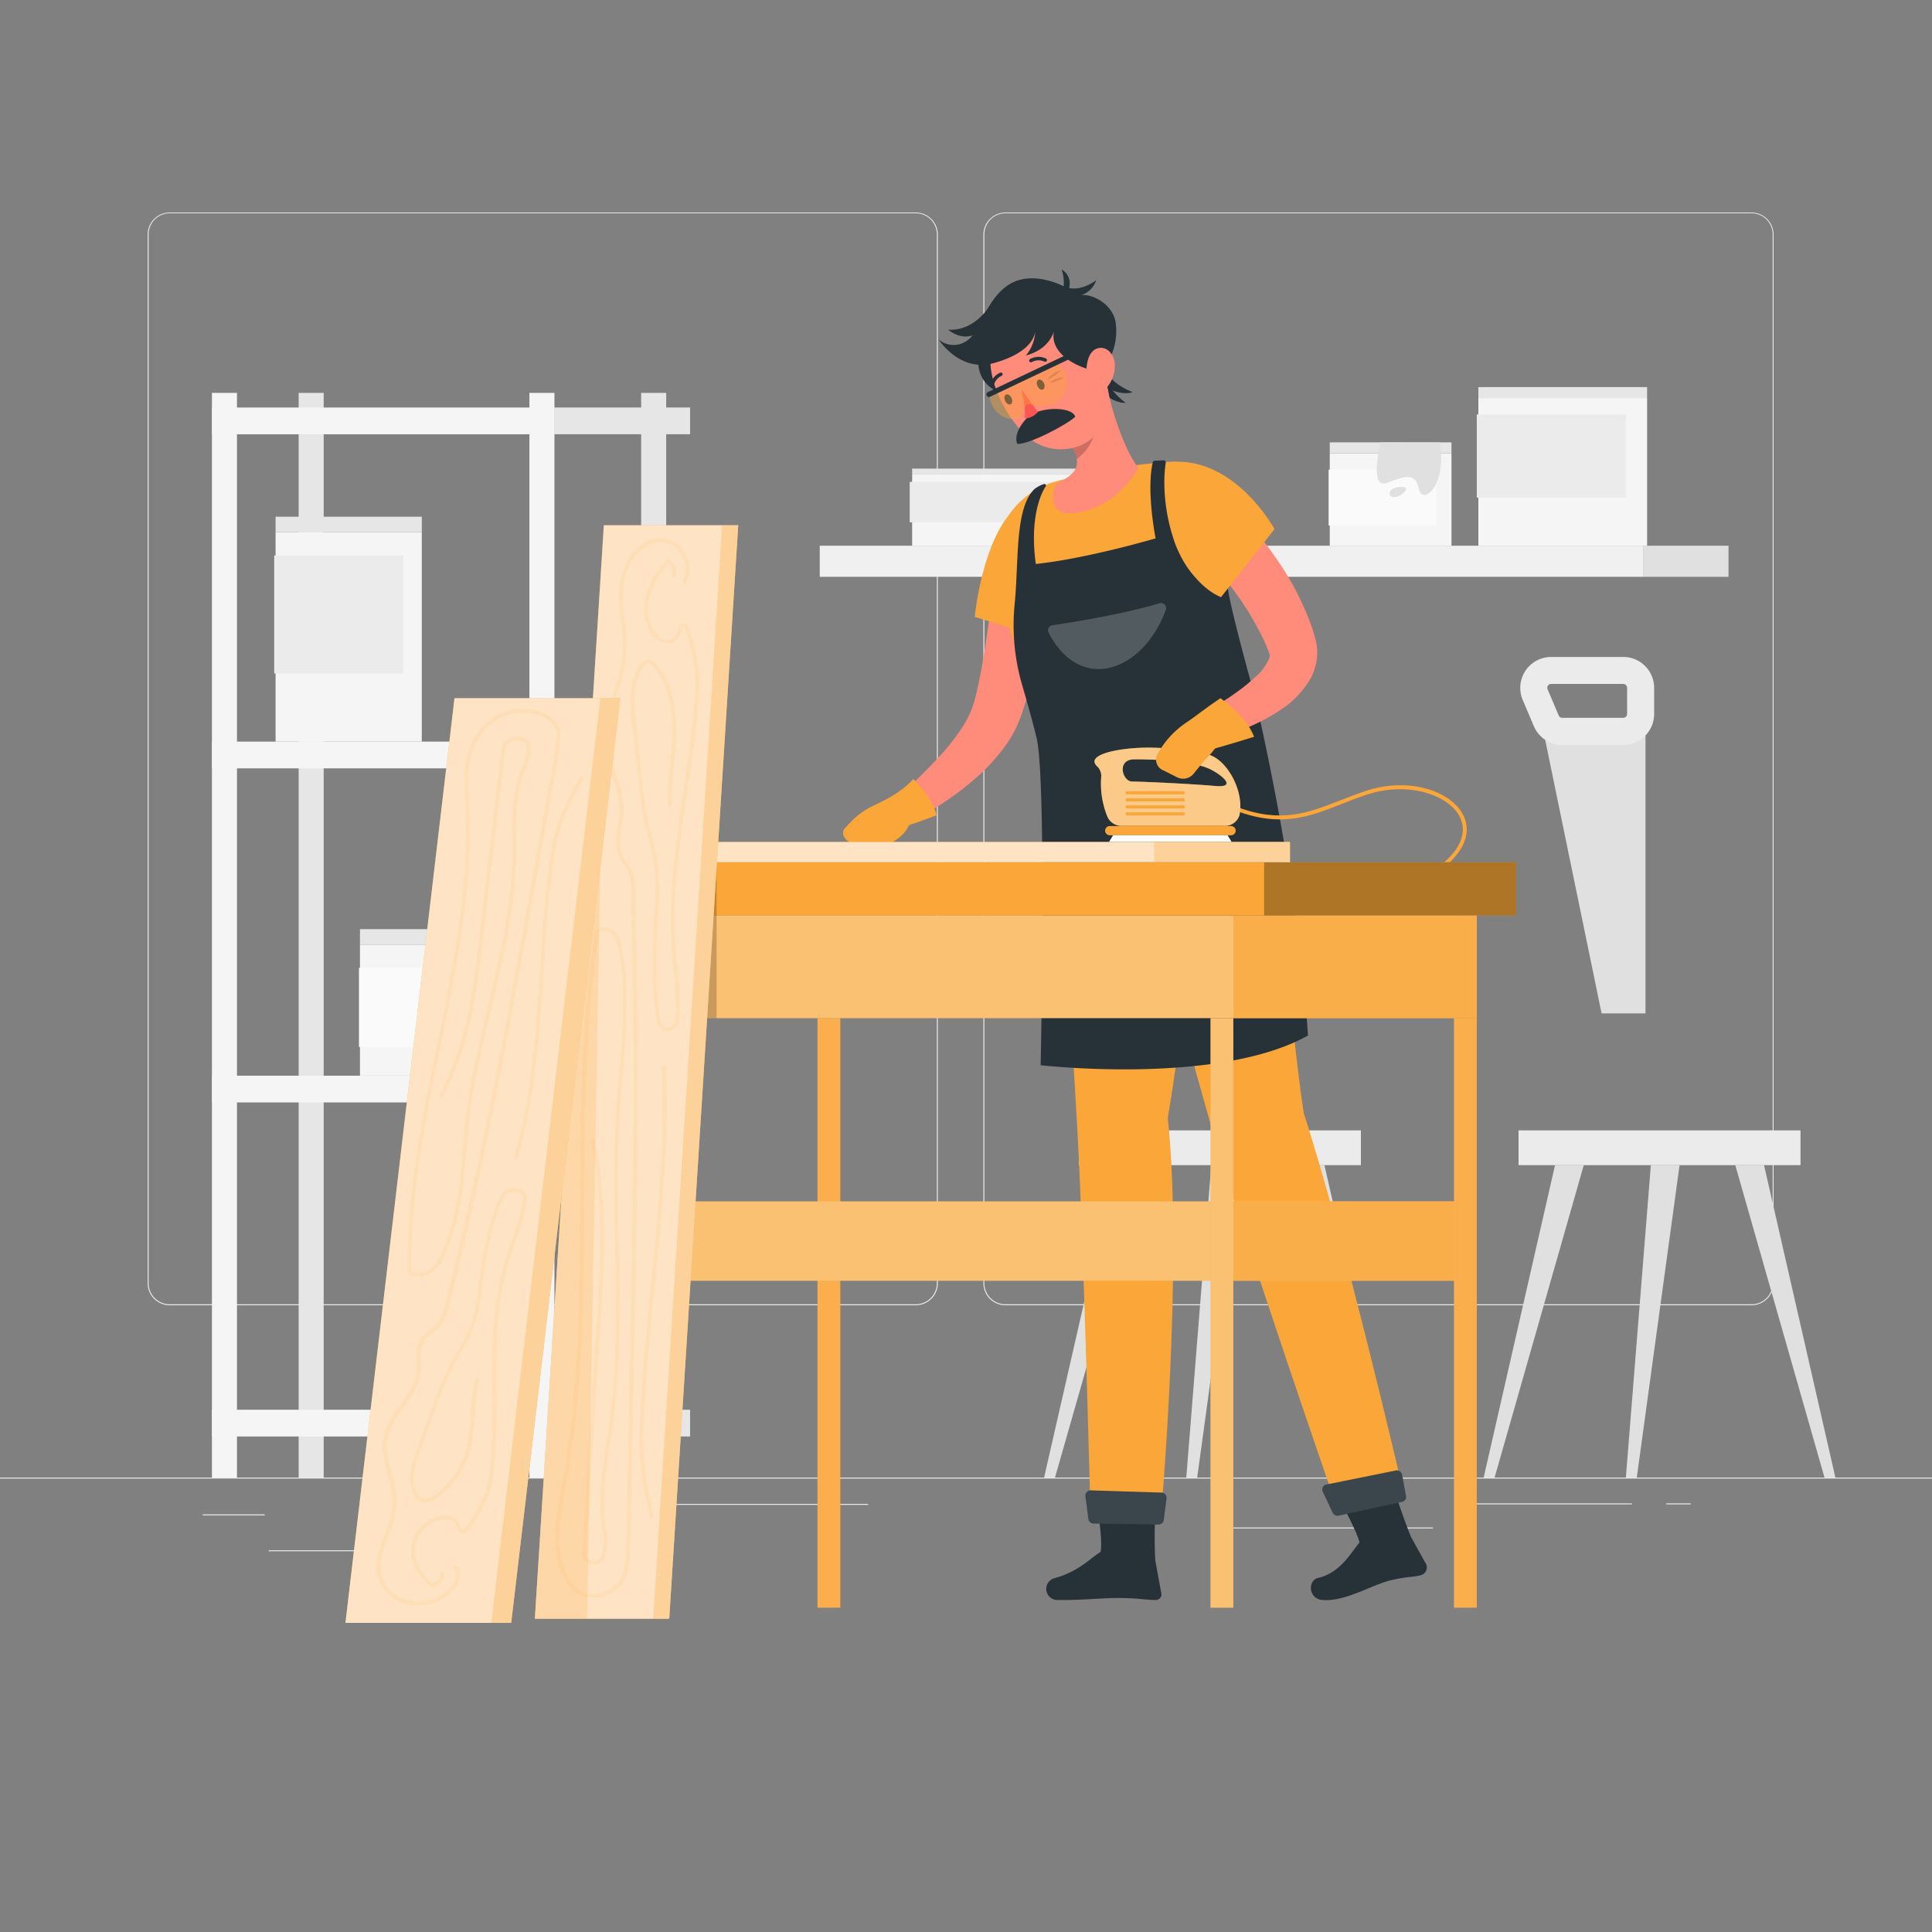 <svg xmlns="http://www.w3.org/2000/svg" viewBox="0 0 500 500"><rect x="0" y="0" width="500" height="500" fill="#808080" stroke="none"/><g id="freepik--background-complete--inject-37"><rect y="382.4" width="500" height="0.25" style="fill:#ebebeb"></rect><rect x="52.46" y="391.92" width="16.06" height="0.25" style="fill:#ebebeb"></rect><rect x="171.14" y="389.21" width="53.53" height="0.25" style="fill:#ebebeb"></rect><rect x="69.52" y="401.21" width="36.25" height="0.25" style="fill:#ebebeb"></rect><rect x="379.14" y="389.08" width="43.19" height="0.25" style="fill:#ebebeb"></rect><rect x="431.24" y="389.08" width="6.33" height="0.25" style="fill:#ebebeb"></rect><rect x="317" y="395.31" width="53.89" height="0.25" style="fill:#ebebeb"></rect><path d="M237,337.8H43.91a5.71,5.71,0,0,1-5.7-5.71V60.66A5.71,5.71,0,0,1,43.91,55H237a5.71,5.71,0,0,1,5.71,5.71V332.09A5.71,5.71,0,0,1,237,337.8ZM43.91,55.2a5.46,5.46,0,0,0-5.45,5.46V332.09a5.46,5.46,0,0,0,5.45,5.46H237a5.47,5.47,0,0,0,5.46-5.46V60.66A5.47,5.47,0,0,0,237,55.2Z" style="fill:#ebebeb"></path><path d="M453.31,337.8H260.21a5.72,5.72,0,0,1-5.71-5.71V60.66A5.72,5.72,0,0,1,260.21,55h193.1A5.71,5.71,0,0,1,459,60.66V332.09A5.71,5.71,0,0,1,453.31,337.8ZM260.21,55.2a5.47,5.47,0,0,0-5.46,5.46V332.09a5.47,5.47,0,0,0,5.46,5.46h193.1a5.47,5.47,0,0,0,5.46-5.46V60.66a5.47,5.47,0,0,0-5.46-5.46Z" style="fill:#ebebeb"></path><rect x="143.49" y="278.38" width="35.1" height="6.92" style="fill:#e6e6e6"></rect><rect x="77.29" y="101.68" width="6.48" height="280.72" transform="translate(161.06 484.08) rotate(180)" style="fill:#e6e6e6"></rect><rect x="54.85" y="278.38" width="88.64" height="6.92" transform="translate(198.34 563.69) rotate(180)" style="fill:#f5f5f5"></rect><rect x="143.49" y="364.84" width="35.1" height="6.92" style="fill:#e6e6e6"></rect><rect x="54.85" y="364.84" width="88.64" height="6.92" transform="translate(198.34 736.6) rotate(180)" style="fill:#f5f5f5"></rect><rect x="143.49" y="105.46" width="35.1" height="6.92" style="fill:#e6e6e6"></rect><rect x="54.85" y="105.46" width="88.64" height="6.92" transform="translate(198.34 217.85) rotate(180)" style="fill:#f5f5f5"></rect><rect x="143.49" y="191.92" width="35.1" height="6.92" style="fill:#e6e6e6"></rect><rect x="54.85" y="191.92" width="88.64" height="6.92" transform="translate(198.34 390.77) rotate(180)" style="fill:#f5f5f5"></rect><rect x="165.93" y="101.68" width="6.48" height="280.72" transform="translate(338.34 484.08) rotate(180)" style="fill:#e6e6e6"></rect><rect x="137.01" y="101.68" width="6.48" height="280.72" transform="translate(280.5 484.08) rotate(180)" style="fill:#f5f5f5"></rect><rect x="54.85" y="101.68" width="6.48" height="280.72" transform="translate(116.18 484.08) rotate(180)" style="fill:#f5f5f5"></rect><rect x="393" y="292.54" width="72.97" height="9" style="fill:#ebebeb"></rect><polygon points="475 382.4 456.53 301.54 449.09 301.54 472.18 382.4 475 382.4" style="fill:#e0e0e0"></polygon><polygon points="383.97 382.4 402.44 301.54 409.88 301.54 386.8 382.4 383.97 382.4" style="fill:#e0e0e0"></polygon><polygon points="420.77 382.4 427.24 301.54 434.67 301.54 423.6 382.4 420.77 382.4" style="fill:#e0e0e0"></polygon><rect x="279.23" y="292.54" width="72.97" height="9" style="fill:#ebebeb"></rect><polygon points="361.23 382.4 342.76 301.54 335.32 301.54 358.41 382.4 361.23 382.4" style="fill:#e0e0e0"></polygon><polygon points="270.21 382.4 288.68 301.54 296.12 301.54 273.03 382.4 270.21 382.4" style="fill:#e0e0e0"></polygon><polygon points="307.01 382.4 313.47 301.54 320.91 301.54 309.83 382.4 307.01 382.4" style="fill:#e0e0e0"></polygon><rect x="212.15" y="141.23" width="213.2" height="8.05" style="fill:#f0f0f0"></rect><rect x="425.35" y="141.23" width="21.98" height="8.05" transform="translate(872.69 290.51) rotate(180)" style="fill:#e0e0e0"></rect><rect x="382.6" y="103.01" width="43.67" height="38.23" style="fill:#f5f5f5"></rect><rect x="382.6" y="100.18" width="43.67" height="2.83" style="fill:#e6e6e6"></rect><rect x="382.19" y="107.25" width="38.58" height="21.54" style="fill:#ebebeb"></rect><rect x="236.06" y="122.65" width="65.73" height="18.58" style="fill:#f5f5f5"></rect><rect x="236.06" y="121.28" width="65.73" height="1.38" style="fill:#e6e6e6"></rect><rect x="235.43" y="124.71" width="58.08" height="10.47" style="fill:#ebebeb"></rect><rect x="344.14" y="117.31" width="31.5" height="23.92" style="fill:#f5f5f5"></rect><rect x="344.14" y="114.48" width="31.5" height="2.83" style="fill:#e6e6e6"></rect><rect x="343.84" y="121.55" width="27.84" height="14.45" style="fill:#fafafa"></rect><path d="M357.12,114.48c-.27,2.52-2.54,12.18,1.91,10.46s7.27-2.74,8.17,1.56,7.28-.39,5.44-12Z" style="fill:#e0e0e0"></path><path d="M362.92,126c-4.66,0-3.67,3.49-1.28,2.5S364.64,126,362.92,126Z" style="fill:#e0e0e0"></path><rect x="71.32" y="137.74" width="37.84" height="54.19" style="fill:#f5f5f5"></rect><rect x="71.32" y="133.73" width="37.84" height="4.01" style="fill:#e6e6e6"></rect><rect x="70.96" y="143.75" width="33.43" height="30.54" style="fill:#ebebeb"></rect><rect x="93.16" y="244.47" width="27.3" height="33.91" style="fill:#f5f5f5"></rect><rect x="93.16" y="240.46" width="27.3" height="4.01" style="fill:#e6e6e6"></rect><rect x="92.9" y="250.48" width="24.12" height="20.48" style="fill:#fafafa"></rect><polygon points="425.85 186.37 425.85 262.27 414.49 262.27 399.44 189.28 425.85 186.37" style="fill:#e0e0e0"></polygon><path d="M420.09,192.79H404.3a8,8,0,0,1-7.35-4.87l-2.88-6.8a8,8,0,0,1,7.35-11.1h18.67a8,8,0,0,1,8,8v6.8A8,8,0,0,1,420.09,192.79ZM401.42,177a1,1,0,0,0-.82.44,1,1,0,0,0-.09.93l2.88,6.8a1,1,0,0,0,.91.6h15.79a1,1,0,0,0,1-1V178a1,1,0,0,0-1-1Z" style="fill:#ebebeb"></path></g><g id="freepik--Character--inject-37"><path d="M285.46,91.87c-6.67,6.88,2.47,12.83,5.86,12.35C291.32,104.22,284,99.42,285.46,91.87Z" style="fill:#263238"></path><path d="M284.27,91.06c-4.66,8.37,5.7,11.76,8.85,10.42C293.12,101.48,284.83,98.72,284.27,91.06Z" style="fill:#263238"></path><path d="M302.22,289.33c7.23-42.62,10-96.13,10-96.13L272.76,198s4.5,65.92,6.09,94.93c1.65,30.16,3.37,98.93,3.37,98.93h18.27S306.23,326.62,302.22,289.33Z" style="fill:#FAA638"></path><path d="M299,403.9l1.56,8.5a1.43,1.43,0,0,1-1.44,1.67c-2.69,0-4-.42-8.68-.5-5.52-.08-10.13.61-16.6.5a2.87,2.87,0,0,1-1-5.62c6.3-1.72,9-4.94,12-6.83.62-3.07-.88-11.49-.88-11.49l15.08,1A104.17,104.17,0,0,0,299,403.9Z" style="fill:#263238"></path><path d="M368.83,404.37l-3.65-6.58c-1.75-4.16-4.36-12.14-4.36-12.14l-13.57,3.53s3.74,6.79,4.6,10c-2.08,2.43-4.89,7.86-10.73,9.19-2.74.62-2.53,5.4,1.1,5.71,6,.51,13.06-4.11,18.08-5.2,4.29-.93,4.91-.63,7.35-1.2A2.09,2.09,0,0,0,368.83,404.37Z" style="fill:#263238"></path><path d="M283,394.29l16.8.26a1.36,1.36,0,0,0,1.37-1.18l.73-5.55a1.37,1.37,0,0,0-1.31-1.54l-18.3-.57a1.37,1.37,0,0,0-1.39,1.54l.77,5.85A1.37,1.37,0,0,0,283,394.29Z" style="fill:#263238"></path><path d="M283,394.29l16.8.26a1.36,1.36,0,0,0,1.37-1.18l.73-5.55a1.37,1.37,0,0,0-1.31-1.54l-18.3-.57a1.37,1.37,0,0,0-1.39,1.54l.77,5.85A1.37,1.37,0,0,0,283,394.29Z" style="fill:#fff;opacity:0.1"></path><path d="M337.42,288.13c-6.31-42.86-4.76-76.24-14-96.28l-35.93,4.42s17.79,66.69,25.91,95,32.25,97.91,32.25,97.91L363,385.34S348.21,321.28,337.42,288.13Z" style="fill:#FAA638"></path><path d="M346.45,392.25l16.42-3.57a1.32,1.32,0,0,0,1-1.54l-1-5.46a1.41,1.41,0,0,0-1.65-1.11l-17.94,3.62a1.32,1.32,0,0,0-.94,1.88l2.55,5.41A1.38,1.38,0,0,0,346.45,392.25Z" style="fill:#263238"></path><path d="M346.45,392.25l16.42-3.57a1.32,1.32,0,0,0,1-1.54l-1-5.46a1.41,1.41,0,0,0-1.65-1.11l-17.94,3.62a1.32,1.32,0,0,0-.94,1.88l2.55,5.41A1.38,1.38,0,0,0,346.45,392.25Z" style="fill:#fff;opacity:0.1"></path><path d="M271.88,146.24c-.64,6.47-1.53,12.75-2.67,19.12-.59,3.18-1.2,6.36-2,9.55a94.58,94.58,0,0,1-2.76,9.77c-.3.84-.62,1.69-1,2.6a27.31,27.31,0,0,1-1.31,2.66,33.14,33.14,0,0,1-3.15,4.67,52.56,52.56,0,0,1-7.31,7.5,77.37,77.37,0,0,1-8.07,6,73.87,73.87,0,0,1-8.68,4.86,3.45,3.45,0,0,1-3.75-5.72l.13-.11a132.92,132.92,0,0,0,12.92-12.61,54.33,54.33,0,0,0,5.11-6.76,28,28,0,0,0,1.79-3.4,23.72,23.72,0,0,0,1.19-3.52c.7-2.66,1.3-5.63,1.83-8.6s1-6,1.43-9.08c.89-6.09,1.71-12.32,2.5-18.4v-.07a6.93,6.93,0,0,1,13.76,1.57Z" style="fill:#ff8b7b"></path><path d="M263.78,130.65c-9.48,7.36-11.52,29-11.52,29l23.58,7.3a86,86,0,0,0,5.3-18.69C283.45,135.48,272.59,123.81,263.78,130.65Z" style="fill:#FAA638"></path><path d="M302.74,119.51A148.63,148.63,0,0,0,273,124.68a21.45,21.45,0,0,0-15.29,24.06c2.69,16.12,8.27,22.32,15,49.28l50.63-6.17c-.56-13.89-6.53-29.13-8.06-61.15A11.77,11.77,0,0,0,302.74,119.51Z" style="fill:#FAA638"></path><path d="M286.66,100.59c1.35,7.31,5,16.92,8,20.57-2.9,4.37-6.83,9.52-14.93,11.34s-7.93-4-6.44-7.33c7.26-3.25,6.11-6.33,3.22-11.16Z" style="fill:#ff8b7b"></path><path d="M283.3,108.86a16.5,16.5,0,0,0-1-2.57L276.49,114a15.41,15.41,0,0,1,2.16,4.76C281.55,116.93,284.26,112.15,283.3,108.86Z" style="opacity:0.2"></path><path d="M257.47,88.22c-5.87,4.38-4.28,5.56-4.28,5.56s-.47,7.83,9.49,8.6C266.79,92.56,257.47,88.22,257.47,88.22Z" style="fill:#263238"></path><path d="M280.75,87.41c4.39,8.37,7.39,13,5.79,19.63-2.4,9.9-14.67,12.15-21.49,5.25-6.14-6.22-12.29-18.87-6.28-26.8A13,13,0,0,1,280.75,87.41Z" style="fill:#ff8b7b"></path><path d="M271.09,98.3a5.57,5.57,0,0,1,3.48-2.47A11,11,0,0,1,271.09,98.3Z" style="opacity:0.2"></path><path d="M271.73,99.09a4.61,4.61,0,0,1,3.62-1.38A9.11,9.11,0,0,1,271.73,99.09Z" style="opacity:0.2"></path><path d="M266.71,107.4c-1.38.85-4.62,4.76-3.45,7.47,3,.25,12.88-5,15-7C277.69,105.41,270.41,105.11,266.71,107.4Z" style="fill:#263238"></path><path d="M264.33,100.76s1.19,4.6.88,7.45c1.86.24,3.4-1.58,3.4-1.58Z" style="fill:#ff5652"></path><path d="M288.68,83.19c-.91-4.67-6.29-7.31-9-6.77a5.93,5.93,0,0,0,4-3.89s-3.63,2.8-7,2a4.13,4.13,0,0,0-1.94-4.79,10,10,0,0,1,.52,4.35s-8-4.31-14.13-.45c-6.26,4-7.09,12.22-11.12,14.68a5.88,5.88,0,0,1-7.13-.52s5.4,8.61,14.21,6.19c11-3,10.82-8.39,10.82-8.39A10.24,10.24,0,0,1,265.49,92c6.61-1.74,7.39-6.74,7.39-6.74-1.71,6,5.79,9.92,10.62,10.68,1.66,2.36,3-1.93,3-1.93A15.66,15.66,0,0,0,288.68,83.19Z" style="fill:#263238"></path><path d="M245.33,85.33c7.67,5.74,12.41-4.08,11.51-7.38C256.84,78,253,85.79,245.33,85.33Z" style="fill:#263238"></path><path d="M288.53,94.72a8.86,8.86,0,0,1-2.47,6c-2,2-4.28.13-4.76-2.81-.44-2.65.09-6.87,2.62-7.72S288.59,91.84,288.53,94.72Z" style="fill:#ff8b7b"></path><path d="M270.16,99.17c.32.69.21,1.43-.25,1.63s-1.09-.19-1.41-.89-.21-1.43.25-1.63S269.84,98.47,270.16,99.17Z" style="fill:#263238"></path><path d="M261.78,103c.33.69.21,1.43-.24,1.63s-1.1-.19-1.42-.89-.21-1.43.25-1.63S261.46,102.25,261.78,103Z" style="fill:#263238"></path><path d="M270.78,93.54a.49.49,0,0,0,.14-.18.44.44,0,0,0-.24-.59,4.53,4.53,0,0,0-4.13.17.45.45,0,0,0-.13.63.47.47,0,0,0,.63.13h0a3.6,3.6,0,0,1,3.27-.11A.47.47,0,0,0,270.78,93.54Z" style="fill:#263238"></path><path d="M256.9,100.15a.48.48,0,0,0,.28-.32,3.56,3.56,0,0,1,2-2.55.43.43,0,0,0,.27-.57.45.45,0,0,0-.58-.27,4.43,4.43,0,0,0-2.6,3.18.47.47,0,0,0,.35.55A.46.46,0,0,0,256.9,100.15Z" style="fill:#263238"></path><path d="M268.27,191c-1-4.23-2.41-9.14-3.69-13.54a55.34,55.34,0,0,1-2-21c1.13-11.39,0-24.8,5.1-29.86a8.07,8.07,0,0,1,2.48-1.33.41.41,0,0,1,.46.61c-1.59,2.4-4.11,9-2.55,20.08,13.41-1.43,31-6.63,31-6.63s-2.44-12.16-.74-19.67a.53.53,0,0,1,.51-.42l2.3-.11a.53.53,0,0,1,.55.61c-1.93,12.58,3.93,34.43,16.1,32.55.54,5,6.77,27.28,6.77,27.28S335.85,226.27,338.5,268c-23.29,13-69.18,7.67-69.18,7.67S270.87,201.64,268.27,191Z" style="fill:#263238"></path><path d="M370.16,227l-.52-.85c7.42-4.57,10.43-9.88,8.24-14.56-2.67-5.72-13.28-9.56-24.23-5.91-2.27.76-4.4,1.59-6.45,2.4-8.43,3.31-15.71,6.17-27.58,1.64l.35-.94c11.51,4.39,18.62,1.6,26.86-1.63,2.07-.81,4.21-1.65,6.5-2.42,11.63-3.87,22.55.2,25.46,6.43C381.21,216.33,378.07,222.11,370.16,227Z" style="fill:#FAA638"></path><path d="M272.37,161.81c4.72-.69,18-2.78,27.7-5.68a1.33,1.33,0,0,1,1.65,1.72c-3.57,9.61-10.23,14.49-15.75,15.19-8.32,1.06-12.92-6-14.6-9.32A1.32,1.32,0,0,1,272.37,161.81Z" style="fill:#fff;opacity:0.2"></path><path d="M312.71,195.3a71,71,0,0,0-15.44-1.82h0c-7.65,0-16.42,1.79-13.41,4.77a3.46,3.46,0,0,1,1.14,2.68,22.67,22.67,0,0,0,1.63,10.51,4,4,0,0,0,3.75,2.3h26.46a3.9,3.9,0,0,0,3.93-2.78C322.13,204.65,317.38,196.43,312.71,195.3Zm1.7,8.1c-6.38-.56-18.88-1.14-21.41-1.14s-4.11-5.73.54-5.74c10.64,0,16.3,1.12,19.14,2.32S320.79,204,314.41,203.4Z" style="fill:#FAA638"></path><path d="M312.71,195.3a71,71,0,0,0-15.44-1.82h0c-7.65,0-16.42,1.79-13.41,4.77a3.46,3.46,0,0,1,1.14,2.68,22.67,22.67,0,0,0,1.63,10.51,4,4,0,0,0,3.75,2.3h26.46a3.9,3.9,0,0,0,3.93-2.78C322.13,204.65,317.38,196.43,312.71,195.3Zm1.7,8.1c-6.38-.56-18.88-1.14-21.41-1.14s-4.11-5.73.54-5.74c10.64,0,16.3,1.12,19.14,2.32S320.79,204,314.41,203.4Z" style="fill:#fff;opacity:0.4"></path><path d="M318.58,216.17H287.19A1.22,1.22,0,0,1,286,215h0a1.22,1.22,0,0,1,1.22-1.22h31.39A1.22,1.22,0,0,1,319.8,215h0A1.22,1.22,0,0,1,318.58,216.17Z" style="fill:#FAA638"></path><rect x="291.27" y="204.78" width="15.39" height="0.8" rx="0.4" style="fill:#FAA638"></rect><rect x="291.27" y="206.6" width="15.39" height="0.8" rx="0.4" style="fill:#FAA638"></rect><rect x="291.27" y="208.42" width="15.39" height="0.8" rx="0.4" style="fill:#FAA638"></rect><rect x="291.27" y="210.24" width="15.39" height="0.8" rx="0.4" style="fill:#FAA638"></rect><polygon points="317.71 216.17 288.06 216.17 287.01 217.9 318.75 217.9 317.71 216.17" style="fill:#fff"></polygon><path d="M231.77,205.74l-6,2.89a19.78,19.78,0,0,0-5.76,4.26l-1.44,1.54c-.71.76-.39,2.25.68,3.09l3.92,3.08a1.88,1.88,0,0,0,2,.34l3.72-2s8-2.8,6.74-9.23Z" style="fill:#FAA638"></path><path d="M227.79,207.68s5.36-2.42,8.57-6.07c4,3.95,5.87,7.91,6,9.39-3.65,1.39-6.57,2.39-8.39,2.95S227.7,212.15,227.79,207.68Z" style="fill:#FAA638"></path><path d="M317.3,129.2c.72.67,1.25,1.2,1.84,1.8s1.14,1.17,1.7,1.76c1.11,1.18,2.17,2.4,3.22,3.63,2.1,2.47,4.07,5,5.94,7.72a74.71,74.71,0,0,1,9.32,17.67c.27.82.55,1.63.79,2.48l.18.63.1.33.12.5a12.59,12.59,0,0,1,.34,2,14,14,0,0,1-1.57,7.66,23.73,23.73,0,0,1-8.14,8.51,50.1,50.1,0,0,1-8.93,4.65,61.61,61.61,0,0,1-9.28,3,3.45,3.45,0,0,1-2.5-6.36l.16-.09c5-2.85,10.16-6.05,14-9.62a14.32,14.32,0,0,0,3.9-5.1,1.73,1.73,0,0,0,0-1.25,1.59,1.59,0,0,0-.09-.2l0-.06-.08-.21-.18-.46c-.22-.61-.49-1.23-.74-1.83a74.18,74.18,0,0,0-8.61-14.22c-1.7-2.28-3.52-4.51-5.39-6.7-.94-1.09-1.9-2.16-2.86-3.23l-1.45-1.57-1.39-1.45-.19-.19a6.93,6.93,0,0,1,9.76-9.82Z" style="fill:#ff8b7b"></path><path d="M304,119.49c16.11-.56,25.84,17.44,25.84,17.44L316,154.54s-7-2.33-11.63-13.29C302.11,136,300.9,120.23,304,119.49Z" style="fill:#FAA638"></path><path d="M312.66,194.21s7.27-2.05,11.9-3.53c-2-5.21-7.55-9.07-8.71-10-3.23,2.19-7.4,5.19-8.65,6.64S308.52,192.5,312.66,194.21Z" style="fill:#FAA638"></path><path d="M315.5,187.36l-5.19-2.64-3.42,2.36a23.4,23.4,0,0,0-6.94,7.39l-.33.57a3,3,0,0,0,1.37,4.3l3.65,1.82a3.48,3.48,0,0,0,4.22-.87l2.91-3.6S318.16,191.06,315.5,187.36Z" style="fill:#FAA638"></path><path d="M275.54,96.37a5.81,5.81,0,0,1-2.59,7.87,7.5,7.5,0,0,1-5.39.58c-1.25-.36-2.3-.38-2.36.92a2.53,2.53,0,0,1-1.41,2.39c-2.38.94-5.41-.18-7-3.22-.5-1-.92-2.51-.41-3.33l17-7.57A6.08,6.08,0,0,1,275.54,96.37Z" style="fill:#FAA638;opacity:0.4"></path><path d="M278.93,91.9l-22.7,10.78a.67.67,0,0,1-.89-.31h0a.67.67,0,0,1,.32-.89l22.7-10.79a.68.68,0,0,1,.89.32h0A.66.66,0,0,1,278.93,91.9Z" style="fill:#263238"></path></g><g id="freepik--Desk--inject-37"><rect x="211.57" y="263.49" width="5.9" height="152.58" style="fill:#FAA638"></rect><rect x="211.57" y="263.49" width="5.9" height="152.58" style="fill:#fff;opacity:0.1"></rect><rect x="138.42" y="223.13" width="253.91" height="13.81" style="fill:#FAA638"></rect><rect x="148.57" y="236.94" width="233.62" height="26.55" style="fill:#FAA638"></rect><rect x="148.57" y="236.94" width="233.62" height="26.55" style="fill:#fff;opacity:0.3"></rect><rect x="150.1" y="310.92" width="230.55" height="20.53" style="fill:#FAA638"></rect><rect x="150.1" y="310.92" width="230.55" height="20.53" style="fill:#fff;opacity:0.3"></rect><rect x="148.57" y="263.49" width="5.9" height="152.58" style="fill:#FAA638"></rect><rect x="148.57" y="263.49" width="5.9" height="152.58" style="fill:#fff;opacity:0.3"></rect><rect x="313.28" y="263.49" width="5.9" height="152.58" style="fill:#FAA638"></rect><rect x="313.28" y="263.49" width="5.9" height="152.58" style="fill:#fff;opacity:0.3"></rect><rect x="376.29" y="263.49" width="5.9" height="152.58" style="fill:#FAA638"></rect><rect x="376.29" y="263.49" width="5.9" height="152.58" style="fill:#fff;opacity:0.1"></rect><rect x="327.15" y="223.13" width="65.19" height="13.81" style="opacity:0.3"></rect><rect x="160.45" y="217.9" width="173.39" height="5.23" style="fill:#FAA638"></rect><rect x="160.45" y="217.9" width="173.39" height="5.23" style="fill:#fff;opacity:0.7"></rect><rect x="298.69" y="217.9" width="35.15" height="5.23" style="fill:#FAA638;opacity:0.3"></rect><rect x="319.18" y="236.94" width="63.01" height="26.55" style="fill:#FAA638;opacity:0.7"></rect><rect x="319.18" y="310.92" width="57.11" height="20.53" style="fill:#FAA638;opacity:0.7"></rect></g><g id="freepik--Boards--inject-37"><rect x="163.72" y="223.13" width="21.73" height="40.36" style="opacity:0.2"></rect><polygon points="191.05 135.94 156.27 135.94 138.42 418.93 173.2 418.93 191.05 135.94" style="fill:#FAA638"></polygon><polygon points="191.05 135.94 156.27 135.94 138.42 418.93 173.2 418.93 191.05 135.94" style="fill:#fff;opacity:0.7"></polygon><polygon points="191.05 135.94 186.88 135.94 169.03 418.93 173.2 418.93 191.05 135.94" style="fill:#FAA638;opacity:0.3"></polygon><polygon points="155.91 193.12 152.66 193.12 138.42 418.93 151.94 418.93 155.91 193.12" style="fill:#FAA638;opacity:0.2"></polygon><path d="M153.46,413.47a7.6,7.6,0,0,1-6.16-3,16.5,16.5,0,0,1-2.81-5.68c-1.64-6.16-.43-12.77.74-19.15l.31-1.69c4.38-24.36,4.49-49.33,4.59-73.48.09-22.78.19-46.34,3.87-69.39a.54.54,0,0,1,.15-.29,3.64,3.64,0,0,1,4.94.29,8.3,8.3,0,0,1,1.91,4.45c2.08,10.7,1.1,22,.15,32.85-.27,3.14-.56,6.39-.76,9.57-.73,11.39-.5,23-.28,34.15.3,15.27.61,31.05-1.5,46.58-.23,1.71-.5,3.42-.76,5.13-1.11,7.24-2.26,14.72-1,21.92a18.43,18.43,0,0,1,0,6.46,3.25,3.25,0,0,1-3.66,2.7,2.83,2.83,0,0,1-2.57-3.15l3.7-58.29c1-16,2.07-32.51-1.45-48.15a.5.5,0,0,1,1-.22c3.55,15.78,2.49,32.38,1.47,48.44l-3.71,58.28a1.86,1.86,0,0,0,1.7,2.09,2.24,2.24,0,0,0,2.56-1.89,17.35,17.35,0,0,0,0-6.1c-1.23-7.36-.07-14.92,1.05-22.24.26-1.71.52-3.41.76-5.12,2.1-15.45,1.79-31.19,1.49-46.42-.22-11.21-.45-22.8.28-34.23.21-3.19.49-6.45.76-9.59.95-10.83,1.92-22-.13-32.58a7.52,7.52,0,0,0-1.64-3.93,2.71,2.71,0,0,0-3.42-.38c-3.64,22.92-3.74,46.38-3.83,69.06-.1,24.2-.21,49.21-4.61,73.65l-.31,1.7c-1.15,6.28-2.34,12.77-.75,18.71a15.4,15.4,0,0,0,2.63,5.34,6.79,6.79,0,0,0,7.5,2.32,8.14,8.14,0,0,0,6-7c.37-3.53.45-7.19.51-10.42l.9-45.24c.4-20.12.82-40.93.89-61.38.08-19.19-.14-38.63-.64-57.77a12.77,12.77,0,0,0-.7-4.63,11.48,11.48,0,0,0-1.23-2,14,14,0,0,1-1.28-2.12c-1.14-2.53-.7-5.4-.28-8.17a30.59,30.59,0,0,0,.45-4.1c.05-3.13-.95-6-2-9a32.49,32.49,0,0,1-2-8c-.36-4.45,1.06-8.88,2.44-13.15a45.89,45.89,0,0,0,2.4-9.91,42.52,42.52,0,0,0-.42-8.6,46.76,46.76,0,0,1-.46-8.31c.39-6.09,4.32-12.66,10.23-13.08a7.34,7.34,0,0,1,6.64,3.56,7.82,7.82,0,0,1,.52,8,.5.5,0,0,1-.88-.48,6.82,6.82,0,0,0-.48-6.92,6.31,6.31,0,0,0-5.73-3.11c-5.29.38-9,6.6-9.3,12.15a45.83,45.83,0,0,0,.46,8.12,43.66,43.66,0,0,1,.42,8.8,47,47,0,0,1-2.45,10.14c-1.41,4.37-2.74,8.5-2.39,12.76a31.29,31.29,0,0,0,2,7.72c1,3,2.1,6.08,2.05,9.38a30.51,30.51,0,0,1-.46,4.25c-.42,2.74-.82,5.33.2,7.6a13,13,0,0,0,1.19,2,12.64,12.64,0,0,1,1.33,2.23,13.56,13.56,0,0,1,.78,5c.5,19.16.72,38.61.64,57.81-.07,20.45-.49,41.26-.89,61.39l-.9,45.24c-.06,3.25-.14,6.93-.51,10.51a9.15,9.15,0,0,1-6.74,7.82A8.75,8.75,0,0,1,153.46,413.47Z" style="fill:#FAA638;opacity:0.1"></path><path d="M172.74,266.79a2.67,2.67,0,0,1-2.73-2.3c-1.53-8.82-1.2-17.93-.64-28.06v-.15a63.66,63.66,0,0,0-.18-13.17,60.69,60.69,0,0,0-1.36-6.07c-.29-1.12-.59-2.24-.84-3.37a112.75,112.75,0,0,1-1.93-13.1l-1.46-13.47c-.45-4.16-1.06-9.85,1.64-14.43a3.22,3.22,0,0,1,2.16-1.81,3.11,3.11,0,0,1,2.67,1.36c3.42,4,5.08,9.91,4.92,17.51-.06,2.83-.33,5.69-.6,8.47a96.12,96.12,0,0,0-.6,10.05.52.52,0,0,1-.49.51.5.5,0,0,1-.51-.5,95.21,95.21,0,0,1,.61-10.16c.26-2.75.53-5.6.59-8.39.15-7.35-1.42-13-4.68-16.85-.65-.76-1.23-1.1-1.76-1s-1,.53-1.45,1.33c-2.34,4-2,8.79-1.5,13.81l1.45,13.47a112.36,112.36,0,0,0,1.91,13c.26,1.12.55,2.22.83,3.33a58.82,58.82,0,0,1,1.39,6.17,65.13,65.13,0,0,1,.19,13.39v.14c-.55,10.07-.89,19.12.62,27.84a1.69,1.69,0,0,0,1.86,1.47,2.09,2.09,0,0,0,2-2,87,87,0,0,0-.56-13.28c-.17-1.85-.35-3.76-.47-5.62-.89-13.43,1.13-27.15,3.08-40.42,1.12-7.62,2.27-15.5,2.87-23.24a45.62,45.62,0,0,0,.11-7.61A51.25,51.25,0,0,0,177.39,163c-.09-.3-.21-.6-.38-.66a.17.17,0,0,0-.15,0c-.27.14-.52.93-.68,1.46-.08.23-.15.47-.23.67a3.61,3.61,0,0,1-3.95,2,5.47,5.47,0,0,1-3.41-2.49A12.45,12.45,0,0,1,167.21,154a21.3,21.3,0,0,1,5.37-9.06.5.5,0,0,1,.57-.11,3.41,3.41,0,0,1,1.7,4.24.5.5,0,1,1-.94-.34,2.46,2.46,0,0,0-.87-2.82,20.09,20.09,0,0,0-4.86,8.34,11.45,11.45,0,0,0,1.23,9.23,4.62,4.62,0,0,0,2.77,2.08,2.62,2.62,0,0,0,2.84-1.41c.07-.19.13-.4.2-.62.27-.85.54-1.72,1.18-2.05a1.22,1.22,0,0,1,.92-.06,1.8,1.8,0,0,1,1,1.31,51.86,51.86,0,0,1,2.55,10.82,46.48,46.48,0,0,1-.1,7.78c-.6,7.77-1.76,15.67-2.88,23.3-1.94,13.22-3.95,26.89-3.07,40.22.12,1.84.29,3.75.47,5.59a88.74,88.74,0,0,1,.56,13.44,3.11,3.11,0,0,1-3,2.94Z" style="fill:#FAA638;opacity:0.1"></path><path d="M168.69,392.77a.5.5,0,0,1-.48-.39,97.75,97.75,0,0,1-2.61-15.15,89.28,89.28,0,0,1,.06-10.94c.55-11,1.66-22.15,2.74-33,1.86-18.74,3.79-38.12,2.83-56.95a.5.5,0,0,1,.47-.53.52.52,0,0,1,.53.48c1,18.91-1,38.32-2.84,57.09-1.07,10.8-2.18,22-2.73,32.91a87.34,87.34,0,0,0-.06,10.82,97.84,97.84,0,0,0,2.58,15,.49.49,0,0,1-.37.59Z" style="fill:#FAA638;opacity:0.1"></path><polygon points="160.52 180.69 117.62 180.69 89.4 420 132.3 420 160.52 180.69" style="fill:#FAA638"></polygon><polygon points="160.52 180.69 117.62 180.69 89.4 420 132.3 420 160.52 180.69" style="fill:#fff;opacity:0.7"></polygon><polygon points="160.52 180.69 155.37 180.69 127.15 420 132.3 420 160.52 180.69" style="fill:#FAA638;opacity:0.3"></polygon><path d="M108.32,415.46h-.59a10.75,10.75,0,0,1-8-3.71,9.92,9.92,0,0,1-2.31-7.52,30.44,30.44,0,0,1,2.06-7.06,27.61,27.61,0,0,0,2-7.22,24.94,24.94,0,0,0-1.2-8.31c-1-3.65-1.93-7.42-.67-11.24a26.57,26.57,0,0,1,3.92-6.77c1.75-2.45,3.56-5,4-7.59a17.81,17.81,0,0,0,.18-3.43c0-2.37-.07-4.83,1.81-7a15.73,15.73,0,0,1,2-1.78,13.4,13.4,0,0,0,1.89-1.75,9.05,9.05,0,0,0,1.66-3.87c4-16.19,7.74-32.62,11.05-48.85,3.53-17.28,6.71-34.87,9.79-51.88l6.92-38.27a73,73,0,0,0,1.22-8.79c.15-2.54-1.9-4-3.13-4.68a12.8,12.8,0,0,0-13,1,16.41,16.41,0,0,0-4.2,4.52c-3,5-2.67,10.44-2.37,15.72l.08,1.44c1.09,20.69-3.22,41.86-7.4,62.33-3.9,19.14-7.93,38.92-7.53,58.24a5.19,5.19,0,0,0,4.53-.39,7.39,7.39,0,0,0,2.75-3.34c4.39-8.9,5.17-18.35,5.93-27.48.22-2.67.45-5.42.76-8.12,1.13-9.68,3.47-19.49,5.73-29,3.07-12.87,6.25-26.17,6.4-39.21,0-1.44,0-2.88,0-4.32-.08-6.21-.17-12.63,2.67-18.88a10.66,10.66,0,0,0,1.07-5.08c-.07-1-1.32-1.46-2.36-1.49-1.45,0-3,.58-3.18,1.8l-5.77,49.28c-1.59,13.59-3.24,27.65-10.43,41a.5.5,0,1,1-.88-.47c7.1-13.2,8.73-27.16,10.31-40.67l5.78-49.28c.21-1.83,2.29-2.72,4.19-2.68s3.24,1,3.33,2.43a11.58,11.58,0,0,1-1.15,5.55c-2.75,6-2.66,12.36-2.58,18.45,0,1.45,0,2.9,0,4.35-.15,13.16-3.34,26.51-6.42,39.43-2.26,9.46-4.6,19.24-5.72,28.86-.31,2.68-.54,5.42-.76,8.08-.76,9.23-1.55,18.77-6,27.84a8.14,8.14,0,0,1-3.13,3.76c-1.64,1-4.38,1.3-5.83.2a.46.46,0,0,1-.2-.38c-.45-19.52,3.61-39.45,7.54-58.73,4.16-20.41,8.47-41.52,7.38-62.08l-.08-1.43c-.31-5.43-.63-11.05,2.51-16.3a17.53,17.53,0,0,1,4.46-4.8,13.89,13.89,0,0,1,14-1.06c2.49,1.33,3.79,3.33,3.66,5.63a76.24,76.24,0,0,1-1.23,8.91L137,237.64c-3.08,17-6.27,34.62-9.8,51.91-3.32,16.24-7,32.69-11.06,48.89a9.92,9.92,0,0,1-1.86,4.27,14,14,0,0,1-2,1.88,15.42,15.42,0,0,0-1.82,1.66c-1.64,1.89-1.61,4.05-1.57,6.34a19.31,19.31,0,0,1-.19,3.63c-.53,2.82-2.41,5.44-4.23,8a26.08,26.08,0,0,0-3.78,6.5c-1.16,3.55-.26,7,.69,10.68a26.05,26.05,0,0,1,1.23,8.64,28,28,0,0,1-2.1,7.49,29.45,29.45,0,0,0-2,6.83,8.9,8.9,0,0,0,2.07,6.75,9.77,9.77,0,0,0,7.26,3.36c4.21.21,8-2.16,9.42-4.48a3.71,3.71,0,0,0,.28-3.88.49.49,0,0,1,.18-.68.51.51,0,0,1,.69.18,4.67,4.67,0,0,1-.29,4.9A11.82,11.82,0,0,1,108.32,415.46Z" style="fill:#FAA638;opacity:0.1"></path><path d="M111.83,410.8a.49.49,0,0,1-.32-.12c-2.86-2.42-4.61-5.1-5.07-7.77a9.2,9.2,0,0,1,3.5-8.62,8.79,8.79,0,0,1,4.47-2c1.8-.23,3.94.38,4.41,1.79.06.18.11.38.17.59.26,1.05.41,1.24.9,1.14a1.24,1.24,0,0,0,.72-.62,40.86,40.86,0,0,0,5-8.94,28,28,0,0,0,1.21-6.4c.63-6.53.6-13.19.58-19.63-.05-11.24-.1-22.86,3.38-34.24.48-1.58,1-3.2,1.58-4.76a56,56,0,0,0,3-11.19c.11-.91-.85-1.28-1.27-1.4-1.34-.38-3.14,0-3.68,1.17-3.41,7.35-4.6,15-5.7,23.49l0,.12a40.55,40.55,0,0,1-2.62,11.36,47.06,47.06,0,0,1-2.81,5.23c-.55.94-1.1,1.88-1.61,2.82a81.29,81.29,0,0,0-4.66,11l-4.18,11.4c-1.6,4.35-2.75,8.22-.63,11.49a2.15,2.15,0,0,0,1.59,1.1,3.94,3.94,0,0,0,2.61-.91c4.7-3.24,7.65-8,8.76-14.21a65.75,65.75,0,0,0,.75-7.07,56,56,0,0,1,1.06-8.62.5.5,0,0,1,1,.22,53.68,53.68,0,0,0-1,8.47,68.7,68.7,0,0,1-.77,7.18c-1.16,6.46-4.25,11.45-9.17,14.85a4.94,4.94,0,0,1-3.29,1.09,3.17,3.17,0,0,1-2.32-1.55c-2.57-4-.78-8.83.53-12.39l4.18-11.39a83.06,83.06,0,0,1,4.72-11.09c.51-1,1.07-1.91,1.63-2.85a47.22,47.22,0,0,0,2.76-5.13,40.22,40.22,0,0,0,2.54-11.09l0-.12c1.11-8.59,2.32-16.3,5.78-23.78.78-1.69,3.13-2.2,4.87-1.71a2.34,2.34,0,0,1,2,2.48,56.47,56.47,0,0,1-3.09,11.4c-.54,1.55-1.09,3.16-1.57,4.72-3.44,11.24-3.39,22.78-3.34,33.95a195.18,195.18,0,0,1-.59,19.73,28.59,28.59,0,0,1-1.26,6.62,41.23,41.23,0,0,1-5.08,9.17,2.15,2.15,0,0,1-1.34,1c-1.53.33-1.89-1.1-2.08-1.87,0-.18-.09-.35-.14-.51-.27-.78-1.83-1.31-3.35-1.12a7.9,7.9,0,0,0-4,1.82,8.24,8.24,0,0,0-3.15,7.68c.41,2.37,2,4.78,4.52,7a3.07,3.07,0,0,0,1.7-1.35,1.29,1.29,0,0,0,.14-1,.5.5,0,1,1,1-.31,2.27,2.27,0,0,1-.2,1.77,4.2,4.2,0,0,1-2.56,1.92Z" style="fill:#FAA638;opacity:0.1"></path><path d="M133.61,299.93a.34.34,0,0,1-.14,0,.48.48,0,0,1-.34-.61c4.52-15.91,5.58-32.28,6.6-48.11.6-9.15,1.21-18.6,2.48-27.89a56.58,56.58,0,0,1,1.87-9.28A73.36,73.36,0,0,1,150,201.19a.5.5,0,0,1,.68-.21.51.51,0,0,1,.2.68A72,72,0,0,0,145,214.32a55,55,0,0,0-1.84,9.12c-1.27,9.25-1.88,18.69-2.47,27.81-1,15.89-2.09,32.31-6.64,48.32A.51.51,0,0,1,133.61,299.93Z" style="fill:#FAA638;opacity:0.1"></path></g></svg>
